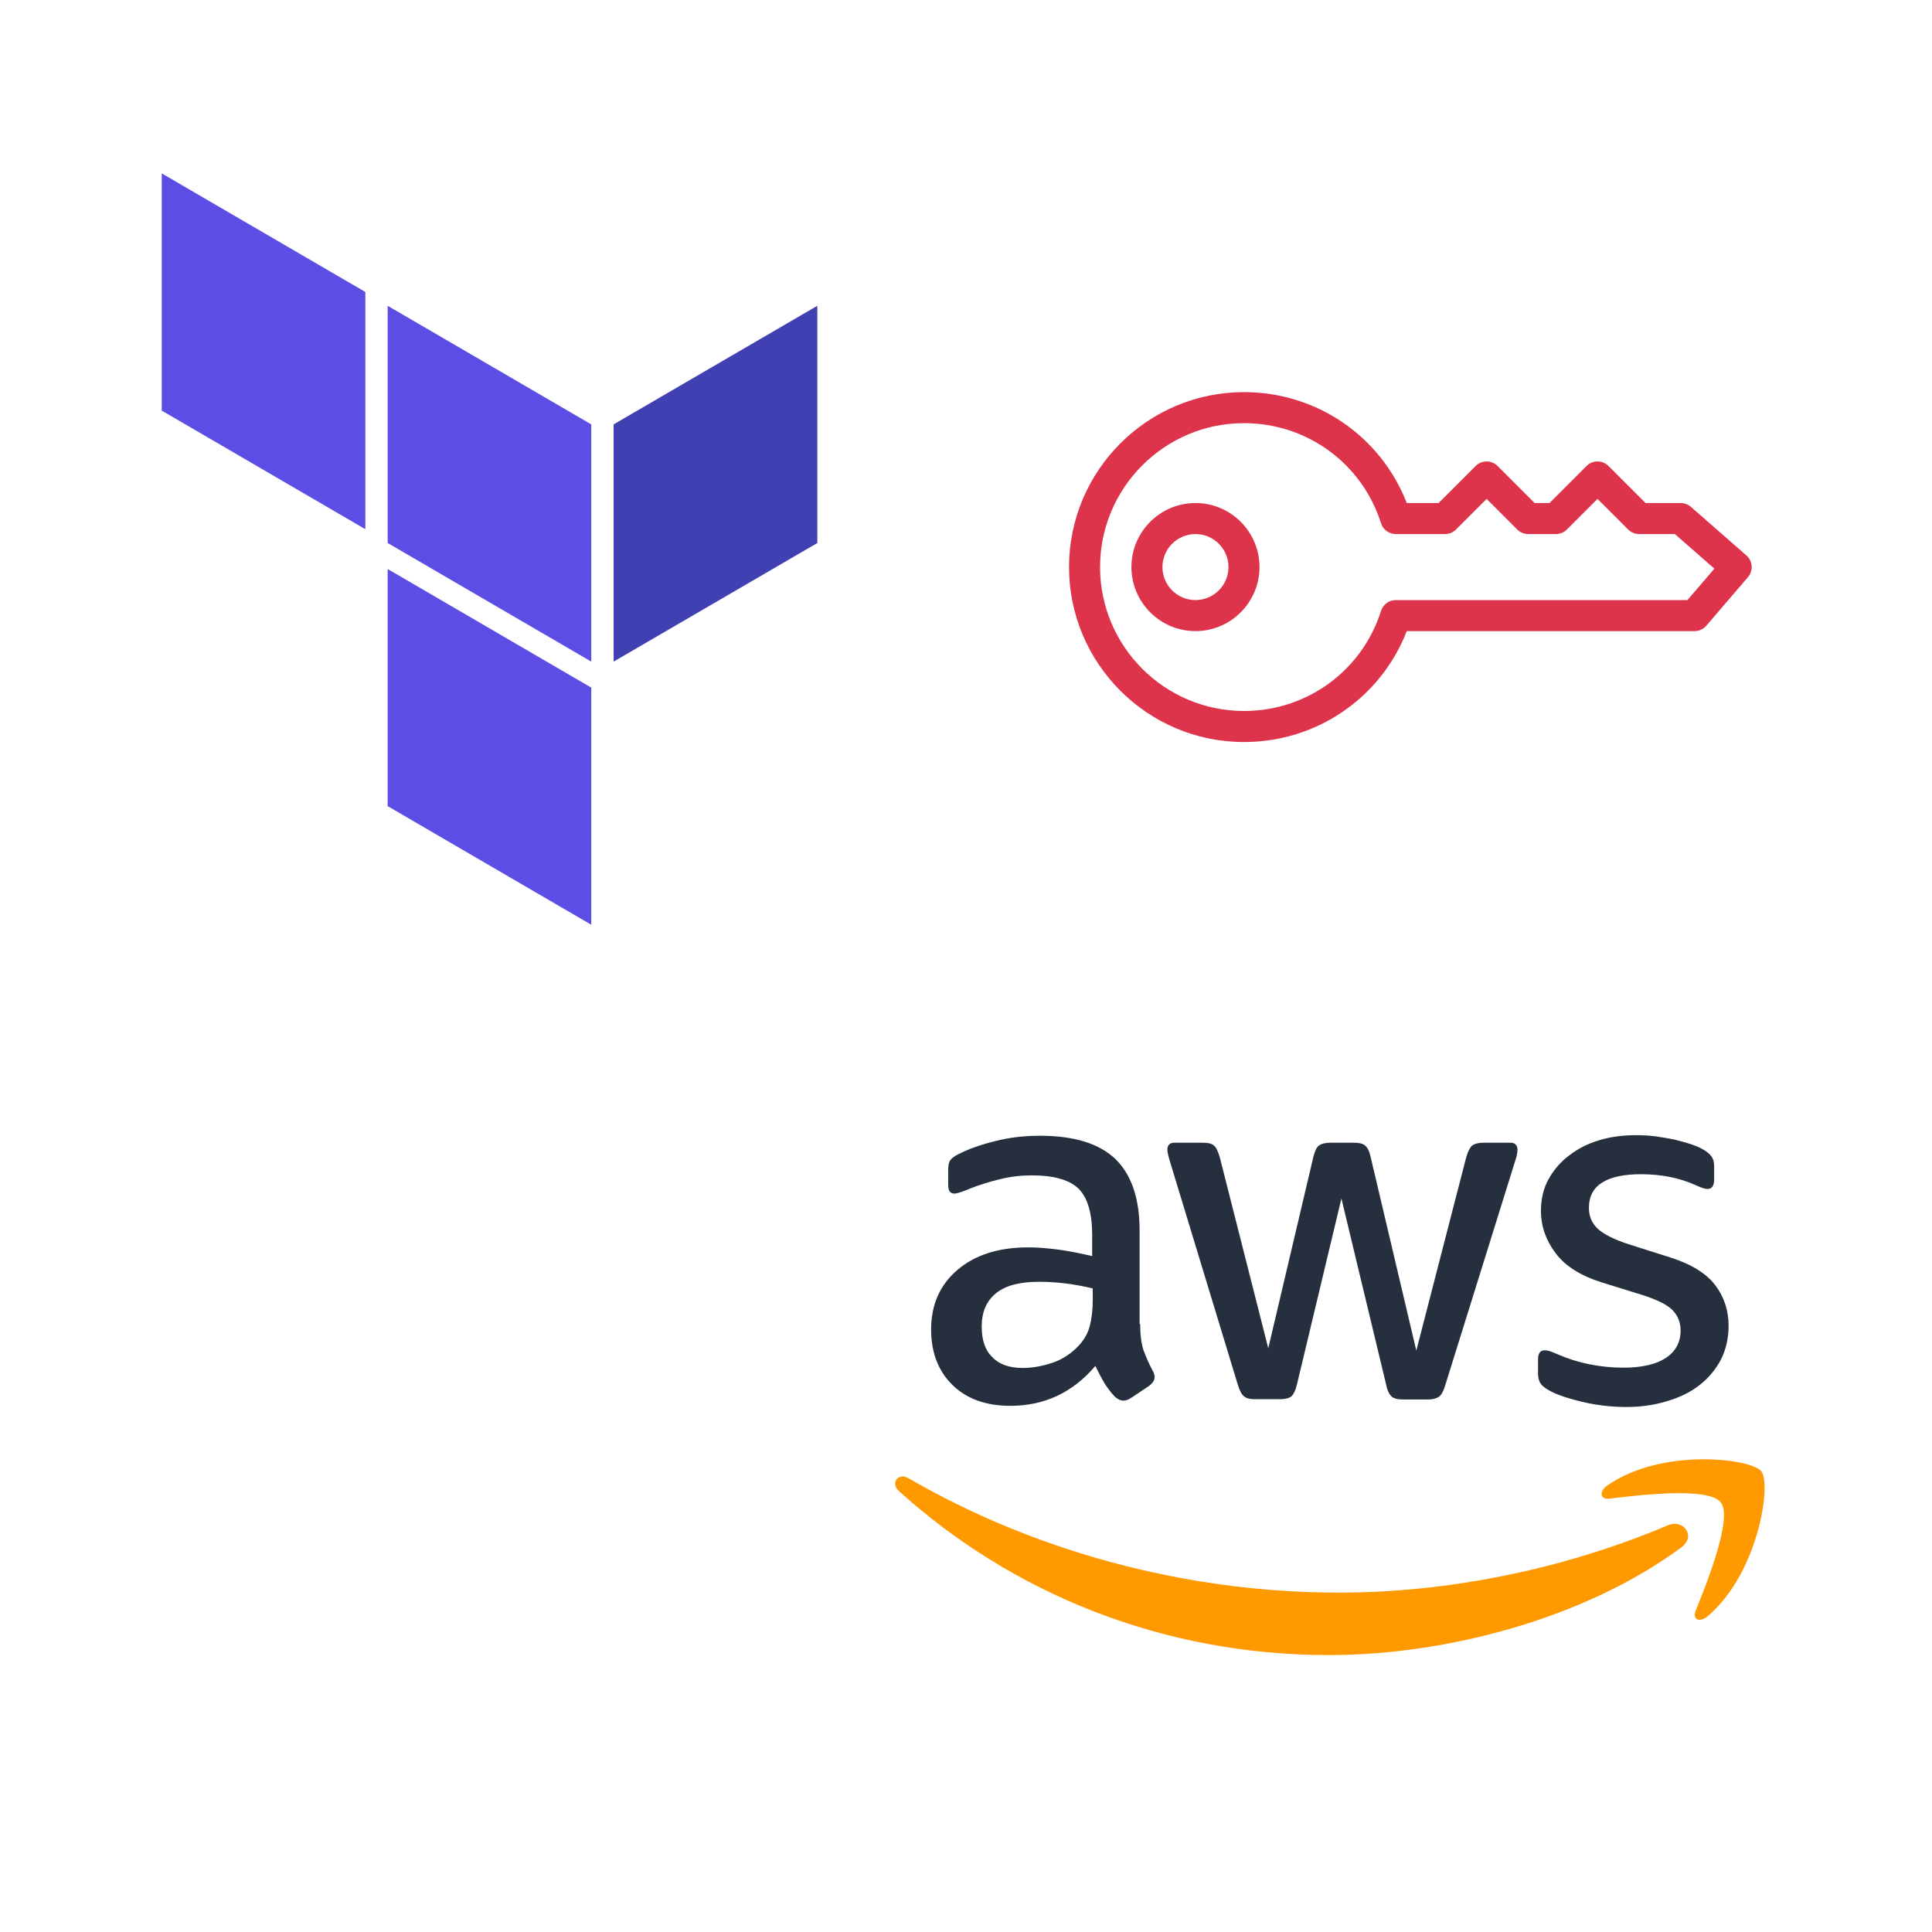 <?xml version="1.0" encoding="UTF-8" standalone="no"?><!-- Generator: Gravit.io --><svg xmlns="http://www.w3.org/2000/svg" xmlns:xlink="http://www.w3.org/1999/xlink" style="isolation:isolate" viewBox="0 0 300 300" width="300pt" height="300pt"><defs><clipPath id="_clipPath_XInd9xoTh0gTVC9JZPxzQPoxmlbAvD93"><rect width="300" height="300"/></clipPath></defs><g clip-path="url(#_clipPath_XInd9xoTh0gTVC9JZPxzQPoxmlbAvD93)"><g><path d=" M 177.044 205.59 C 177.044 207.251 177.224 208.598 177.538 209.586 C 177.897 210.574 178.346 211.651 178.975 212.819 C 179.2 213.178 179.289 213.537 179.289 213.852 C 179.289 214.301 179.02 214.749 178.436 215.198 L 175.608 217.084 C 175.203 217.354 174.799 217.488 174.44 217.488 C 173.991 217.488 173.542 217.264 173.093 216.86 C 172.465 216.186 171.926 215.468 171.477 214.749 C 171.028 213.986 170.579 213.133 170.085 212.1 C 166.583 216.231 162.183 218.297 156.884 218.297 C 153.113 218.297 150.105 217.219 147.904 215.064 C 145.704 212.909 144.582 210.035 144.582 206.443 C 144.582 202.627 145.929 199.529 148.668 197.194 C 151.407 194.859 155.044 193.692 159.668 193.692 C 161.195 193.692 162.766 193.826 164.428 194.051 C 166.089 194.275 167.795 194.634 169.591 195.039 L 169.591 191.761 C 169.591 188.349 168.873 185.969 167.481 184.577 C 166.044 183.185 163.619 182.512 160.162 182.512 C 158.591 182.512 156.974 182.691 155.313 183.095 C 153.652 183.499 152.035 183.993 150.464 184.622 C 149.745 184.936 149.207 185.116 148.892 185.206 C 148.578 185.295 148.353 185.34 148.174 185.34 C 147.545 185.34 147.231 184.891 147.231 183.948 L 147.231 181.748 C 147.231 181.03 147.321 180.491 147.545 180.177 C 147.77 179.863 148.174 179.548 148.802 179.234 C 150.374 178.426 152.26 177.752 154.46 177.213 C 156.66 176.63 158.995 176.36 161.464 176.36 C 166.807 176.36 170.713 177.573 173.228 179.997 C 175.697 182.422 176.955 186.104 176.955 191.043 L 176.955 205.59 L 177.044 205.59 Z  M 158.815 212.415 C 160.297 212.415 161.823 212.145 163.44 211.607 C 165.056 211.068 166.493 210.08 167.705 208.733 C 168.424 207.88 168.962 206.937 169.232 205.859 C 169.501 204.782 169.681 203.48 169.681 201.953 L 169.681 200.067 C 168.379 199.753 166.987 199.484 165.55 199.304 C 164.113 199.124 162.721 199.035 161.329 199.035 C 158.321 199.035 156.121 199.618 154.639 200.831 C 153.158 202.043 152.439 203.749 152.439 205.994 C 152.439 208.104 152.978 209.676 154.101 210.753 C 155.178 211.876 156.75 212.415 158.815 212.415 L 158.815 212.415 Z  M 194.869 217.264 C 194.061 217.264 193.522 217.129 193.163 216.815 C 192.804 216.545 192.49 215.917 192.22 215.064 L 181.669 180.356 C 181.4 179.458 181.265 178.875 181.265 178.56 C 181.265 177.842 181.624 177.438 182.342 177.438 L 186.743 177.438 C 187.596 177.438 188.179 177.573 188.494 177.887 C 188.853 178.156 189.122 178.785 189.392 179.638 L 196.935 209.362 L 203.939 179.638 C 204.164 178.74 204.433 178.156 204.792 177.887 C 205.151 177.618 205.78 177.438 206.588 177.438 L 210.18 177.438 C 211.033 177.438 211.617 177.573 211.976 177.887 C 212.335 178.156 212.65 178.785 212.829 179.638 L 219.923 209.721 L 227.691 179.638 C 227.96 178.74 228.275 178.156 228.589 177.887 C 228.948 177.618 229.532 177.438 230.34 177.438 L 234.516 177.438 C 235.234 177.438 235.638 177.797 235.638 178.56 C 235.638 178.785 235.593 179.009 235.548 179.279 C 235.504 179.548 235.414 179.907 235.234 180.401 L 224.413 215.109 C 224.144 216.007 223.83 216.59 223.47 216.86 C 223.111 217.129 222.528 217.309 221.764 217.309 L 217.903 217.309 C 217.05 217.309 216.466 217.174 216.107 216.86 C 215.748 216.545 215.433 215.962 215.254 215.064 L 208.294 186.104 L 201.38 215.019 C 201.155 215.917 200.886 216.501 200.527 216.815 C 200.168 217.129 199.539 217.264 198.731 217.264 L 194.869 217.264 Z  M 252.565 218.476 C 250.231 218.476 247.896 218.207 245.651 217.668 C 243.406 217.129 241.655 216.545 240.487 215.872 C 239.769 215.468 239.275 215.019 239.096 214.615 C 238.916 214.211 238.826 213.762 238.826 213.358 L 238.826 211.068 C 238.826 210.125 239.185 209.676 239.859 209.676 C 240.128 209.676 240.398 209.721 240.667 209.811 C 240.936 209.9 241.341 210.08 241.79 210.26 C 243.316 210.933 244.977 211.472 246.728 211.831 C 248.524 212.19 250.276 212.37 252.072 212.37 C 254.9 212.37 257.1 211.876 258.627 210.888 C 260.153 209.9 260.962 208.464 260.962 206.623 C 260.962 205.365 260.558 204.333 259.749 203.48 C 258.941 202.627 257.415 201.863 255.214 201.145 L 248.704 199.124 C 245.426 198.092 243.002 196.565 241.52 194.545 C 240.038 192.569 239.275 190.369 239.275 188.034 C 239.275 186.148 239.679 184.487 240.487 183.05 C 241.296 181.614 242.373 180.356 243.72 179.369 C 245.067 178.336 246.594 177.573 248.39 177.034 C 250.186 176.495 252.072 176.271 254.047 176.271 C 255.035 176.271 256.068 176.315 257.055 176.45 C 258.088 176.585 259.031 176.764 259.974 176.944 C 260.872 177.169 261.725 177.393 262.533 177.662 C 263.341 177.932 263.97 178.201 264.419 178.471 C 265.048 178.83 265.496 179.189 265.766 179.593 C 266.035 179.952 266.17 180.446 266.17 181.075 L 266.17 183.185 C 266.17 184.128 265.811 184.622 265.137 184.622 C 264.778 184.622 264.194 184.442 263.431 184.083 C 260.872 182.916 257.998 182.332 254.81 182.332 C 252.251 182.332 250.231 182.736 248.839 183.589 C 247.447 184.442 246.728 185.744 246.728 187.585 C 246.728 188.842 247.177 189.92 248.075 190.773 C 248.973 191.626 250.635 192.479 253.014 193.243 L 259.39 195.263 C 262.623 196.296 264.958 197.733 266.35 199.573 C 267.741 201.414 268.415 203.525 268.415 205.859 C 268.415 207.79 268.011 209.541 267.248 211.068 C 266.439 212.594 265.362 213.941 263.97 215.019 C 262.578 216.141 260.917 216.95 258.986 217.533 C 256.966 218.162 254.855 218.476 252.565 218.476 L 252.565 218.476 Z " fill="rgb(37,47,62)"/><g><path d=" M 261.051 240.297 C 246.279 251.208 224.817 257 206.364 257 C 180.502 257 157.199 247.436 139.598 231.542 C 138.206 230.285 139.463 228.579 141.125 229.566 C 160.162 240.612 183.645 247.302 207.935 247.302 C 224.324 247.302 242.328 243.889 258.896 236.885 C 261.366 235.763 263.476 238.501 261.051 240.297 L 261.051 240.297 Z " fill-rule="evenodd" fill="rgb(255,153,0)"/><path d=" M 267.203 233.293 C 265.317 230.868 254.721 232.126 249.916 232.709 C 248.48 232.889 248.255 231.632 249.557 230.689 C 257.998 224.762 271.872 226.468 273.489 228.444 C 275.105 230.464 273.04 244.338 265.137 250.983 C 263.925 252.016 262.758 251.477 263.296 250.13 C 265.092 245.685 269.088 235.673 267.203 233.293 L 267.203 233.293 Z " fill-rule="evenodd" fill="rgb(255,153,0)"/></g></g><g><path d=" M 185.632 93.18 C 182.803 93.18 180.505 90.882 180.505 88.056 C 180.505 85.228 182.803 82.929 185.632 82.929 C 188.46 82.929 190.758 85.228 190.758 88.056 C 190.758 90.882 188.46 93.18 185.632 93.18 L 185.632 93.18 Z  M 185.632 78.111 C 180.148 78.111 175.687 82.573 175.687 88.056 C 175.687 93.537 180.148 97.998 185.632 97.998 C 191.115 97.998 195.576 93.537 195.576 88.056 C 195.576 82.573 191.115 78.111 185.632 78.111 L 185.632 78.111 Z  M 262.025 93.18 L 216.74 93.18 C 215.692 93.18 214.762 93.859 214.444 94.862 C 211.498 104.158 202.948 110.402 193.167 110.402 C 180.845 110.402 170.818 100.378 170.818 88.056 C 170.818 75.734 180.845 65.707 193.167 65.707 C 202.948 65.707 211.498 71.951 214.444 81.248 C 214.762 82.25 215.692 82.929 216.74 82.929 L 224.381 82.929 C 225.022 82.929 225.632 82.676 226.085 82.224 L 230.84 77.47 L 235.596 82.224 C 236.048 82.676 236.66 82.929 237.299 82.929 L 241.604 82.929 C 242.245 82.929 242.857 82.676 243.307 82.224 L 248.063 77.47 L 252.818 82.224 C 253.269 82.676 253.88 82.929 254.521 82.929 L 260.072 82.929 L 266.21 88.299 L 262.025 93.18 Z  M 271.178 86.242 L 262.565 78.706 C 262.127 78.323 261.563 78.111 260.978 78.111 L 255.519 78.111 L 249.766 72.358 C 248.824 71.419 247.301 71.419 246.359 72.358 L 240.606 78.111 L 238.296 78.111 L 232.543 72.358 C 231.601 71.419 230.076 71.419 229.137 72.358 L 223.384 78.111 L 218.443 78.111 C 214.401 67.738 204.458 60.889 193.167 60.889 C 178.185 60.889 166 73.074 166 88.056 C 166 103.036 178.185 115.221 193.167 115.221 C 204.458 115.221 214.401 108.372 218.443 97.998 L 263.134 97.998 C 263.837 97.998 264.504 97.69 264.962 97.155 L 271.418 89.622 C 272.281 88.62 272.172 87.112 271.178 86.242 L 271.178 86.242 Z " fill-rule="evenodd" fill="rgb(221,52,76)"/></g><g><path d=" M 91.813 65.899 L 91.813 102.735 L 60.196 84.317 L 60.196 47.481 L 91.813 65.899 Z " fill-rule="evenodd" fill="rgb(92,78,229)"/><path d=" M 95.282 102.735 L 126.915 84.317 L 126.915 47.481 L 95.282 65.899 L 95.282 102.735 Z " fill-rule="evenodd" fill="rgb(64,64,178)"/><path d=" M 25.114 63.759 L 56.732 82.175 L 56.732 45.34 L 25.114 26.922 L 25.114 63.759 Z  M 91.813 106.774 L 60.196 88.356 L 60.196 125.176 L 91.813 143.594 L 91.813 106.774 Z " fill-rule="evenodd" fill="rgb(92,78,229)"/></g></g></svg>
